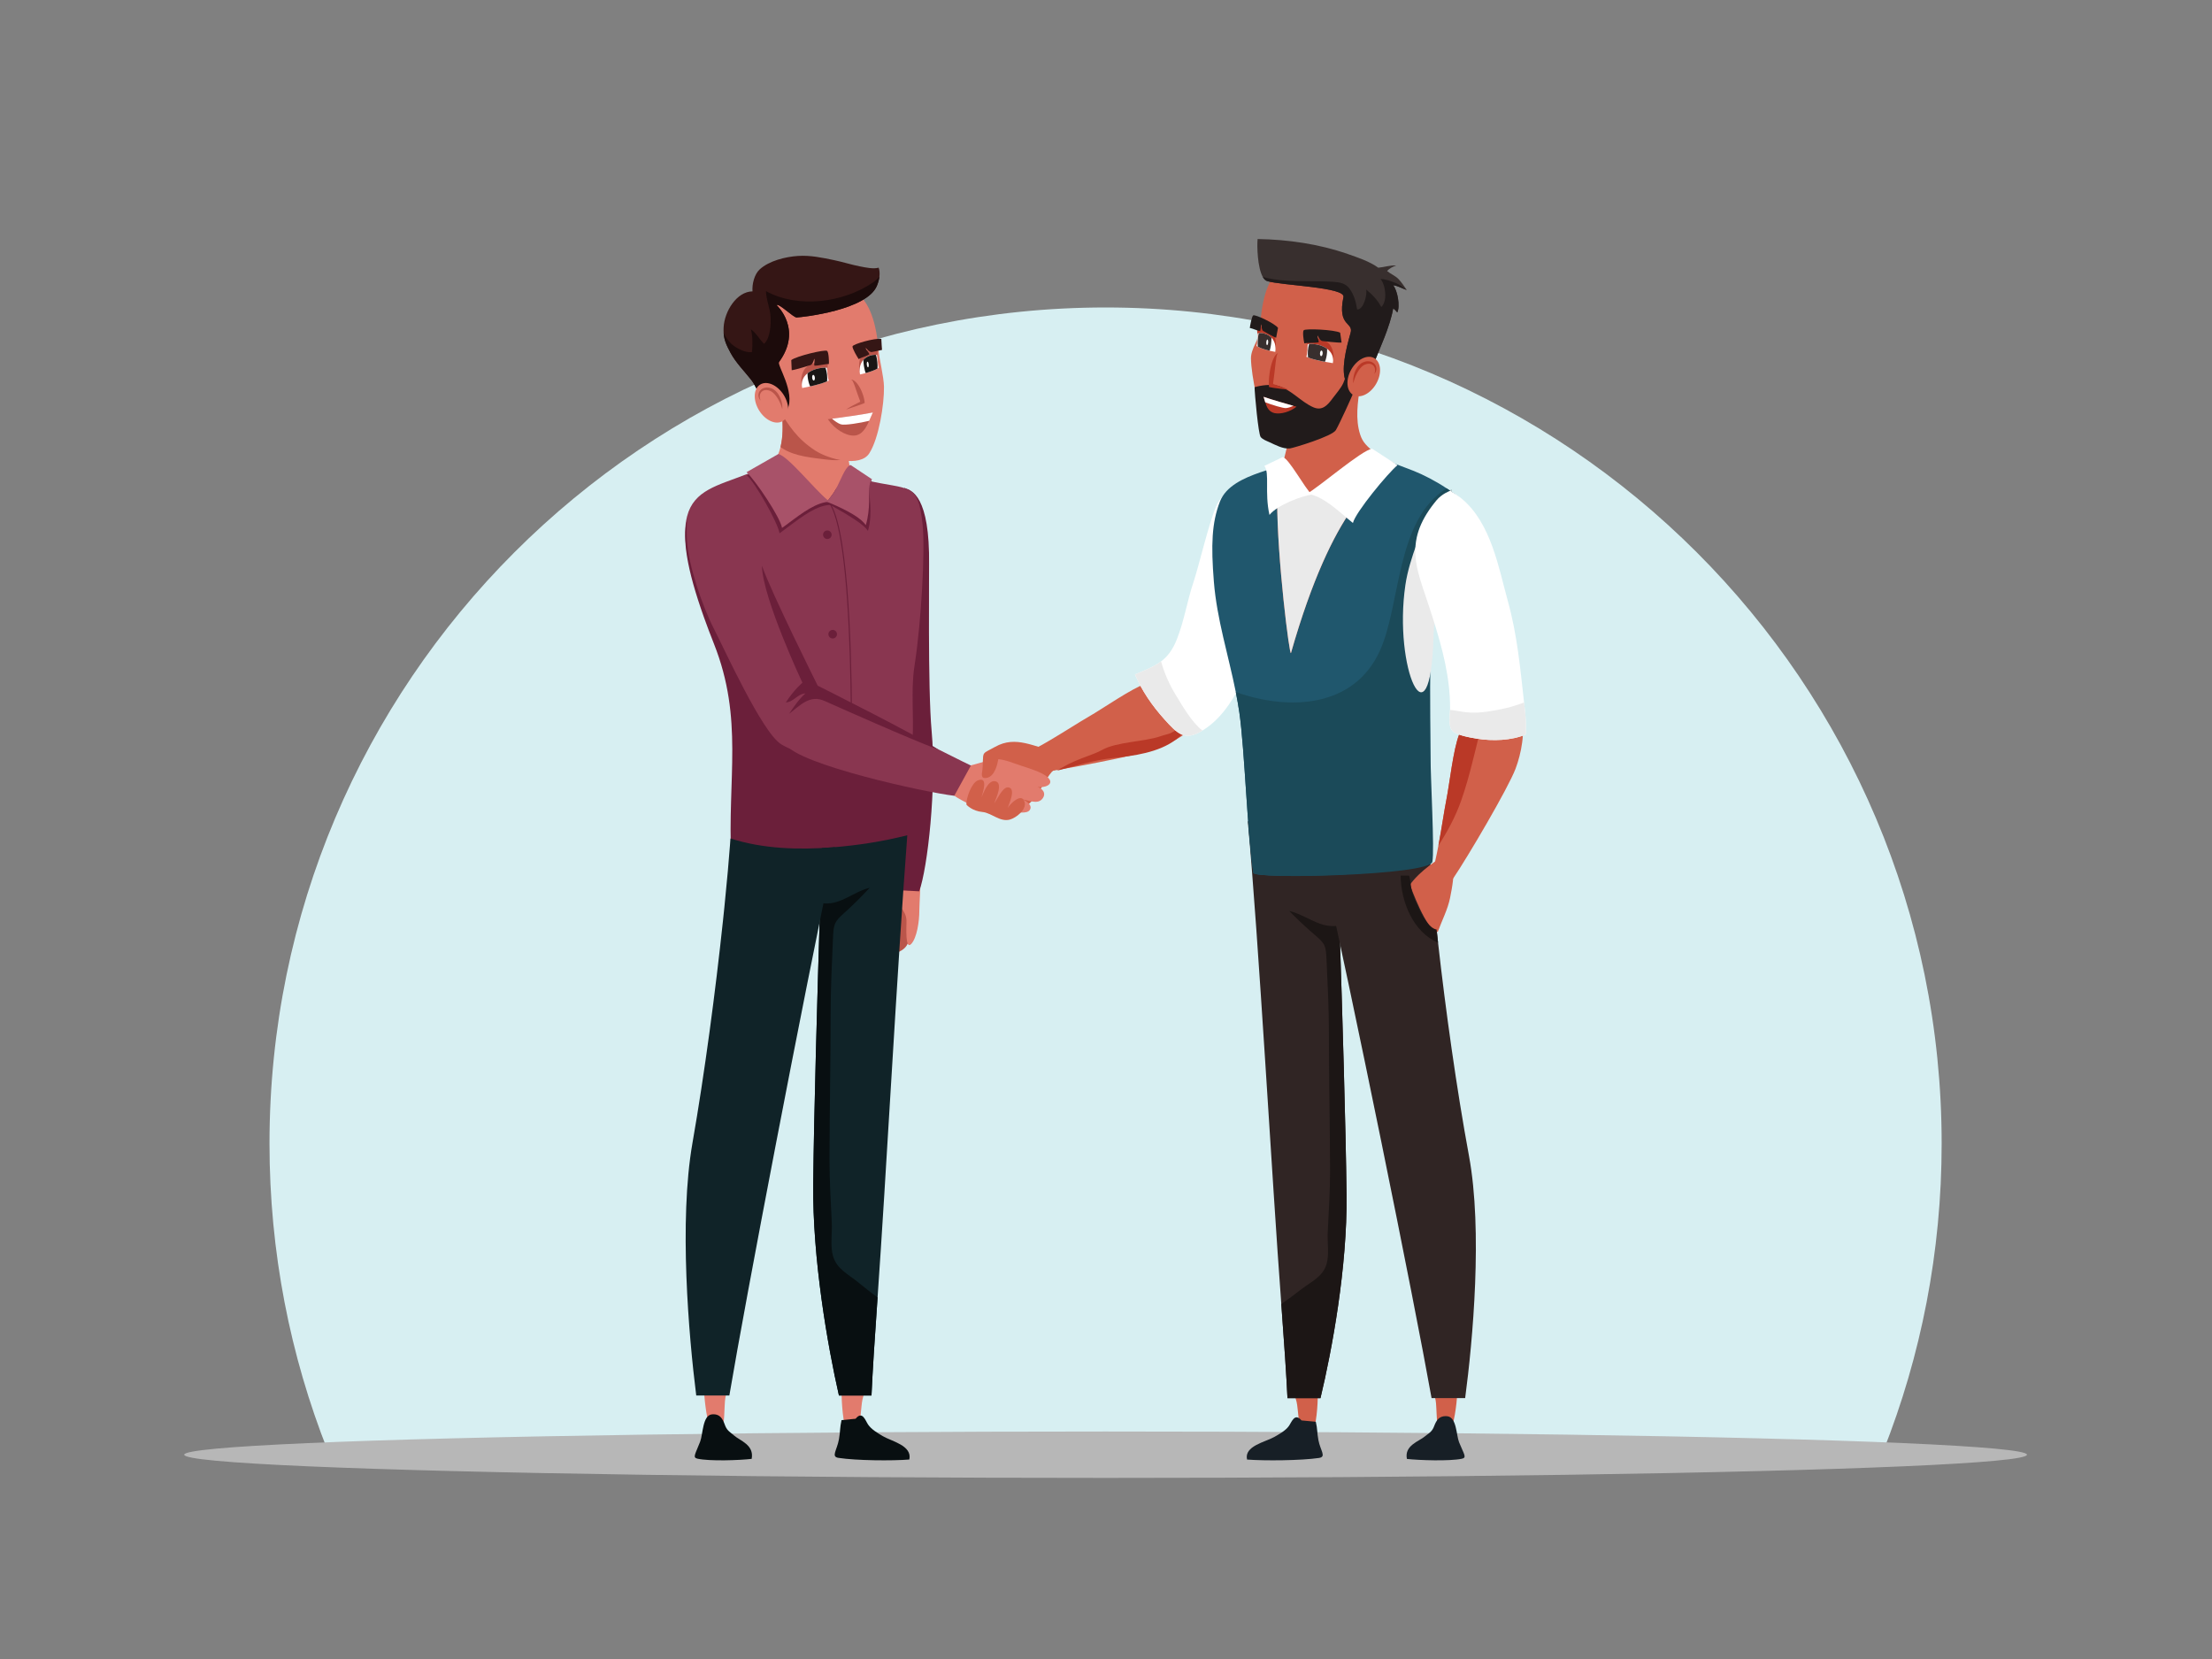 <?xml version="1.0" encoding="utf-8"?>
<!-- Generator: Adobe Illustrator 27.5.0, SVG Export Plug-In . SVG Version: 6.00 Build 0)  -->
<svg version="1.1" id="Layer_1" xmlns="http://www.w3.org/2000/svg" xmlns:xlink="http://www.w3.org/1999/xlink" x="0px" y="0px"
	 viewBox="0 0 1200 900" style="enable-background:new 0 0 1200 900;" xml:space="preserve">
<rect x="0" y="0" width="1200" height="900" fill="#808080" stroke="none"/>
<rect style="fill:none;" width="1200" height="900"/>
<path style="fill:#D7EFF2;" d="M1021.706,787.109c20.412-51.613,31.631-107.864,31.631-166.736
	c0-250.499-203.07-453.569-453.569-453.569c-250.499,0-453.569,203.07-453.569,453.569c0,58.873,11.218,115.123,31.631,166.736
	H1021.706z"/>
<ellipse style="fill:#B7B7B7;" cx="599.769" cy="789.174" rx="499.838" ry="12.583"/>
<g>
	<g>
		<g>
			<path style="fill:#BA554A;" d="M495.832,485.638l-7.254-2.031c-3.435,2.207-3.697,8.53-4.062,12.185
				c-0.28,2.807,0.043,5.835-1.233,8.415c-0.72,1.456-3.161,3.671-3.149,5.223c0.012,1.519,2.691,3.974,3.584,5.166
				c1.59,2.123,1.597,2.849,3.976,1.741c5.148-2.399,5.619-6.045,6.107-10.969C494.326,500.071,497.934,490.37,495.832,485.638z"/>
			<path style="fill:#E27B6D;" d="M499.12,475.773l-8.898-0.387c-2.812,1.989-2.777,6.944-3.086,10.078
				c-0.645,6.554,4.552,8.053,4.634,14.101c0.038,2.877-0.871,16.248,2.611,12.476c3.004-3.254,4.367-12.074,4.352-18.086
				C498.725,490.769,499.748,476.241,499.12,475.773z"/>
		</g>
		<path style="fill:#6B1F3A;" d="M498.665,483.529c4.574-12.392,9.492-56.906,6.749-86.829c-2.174-23.721-1.212-87.173-1.42-96.79
			c-0.729-33.532-11.065-34.154-13.435-35.227l-7.158,156.515l2.635,61.675L498.665,483.529z"/>
	</g>
	<g>
		<path style="fill:#893650;" d="M496.412,359.136c-0.174,1.149-0.342,2.309-0.499,3.464c-1.724,12.406-0.112,25.782-0.861,38.688
			c-1.41,24.274-4.82,48.28-9.753,70.905c-8.177,1.903-16.521,2.791-24.883,2.925c-0.186,0.006-0.371,0.012-0.557,0.012
			c-17.124,0.22-34.33-2.681-50.404-6.406c-2.153-43.435-5.977-80.382-22.138-121.193c-2.002-5.048-3.783-9.778-5.368-14.211
			c-9.714-27.175-11.832-43.15-9.203-53.247c3.702-14.194,16.793-16.77,31.399-22.486c7.277-2.849,9.215,0.081,13.347-6.383
			l52.226,9.285c23.598,5.61,28.24,0.58,30.755,23.792C502.042,298.748,499.65,337.927,496.412,359.136z"/>
		<path style="fill:#6B1F3A;" d="M495.053,401.288c-1.41,24.274-2.611,48.742-4.352,69.631c-8.177,1.903-21.922,5.806-30.284,5.94
			c-0.186,0.006-0.371,0.012-0.557,0.012c-17.124,0.22-47.087-7.449-63.161-11.174c-2.153-43.435,6.78-75.614-9.381-116.426
			c-2.002-5.049-3.783-9.778-5.368-14.211c-9.714-27.175-11.832-43.15-9.203-53.247c-0.273,3.801-0.267,7.631-0.064,11.327
			c0.737,13.556,8.408,35.937,14.635,48.007c5.507,10.672,26.292,56.567,36.558,62.671c21.471,12.766,11.757-16.172,23.792-10.445
			C465.564,401.88,476.083,398.886,495.053,401.288z"/>
	</g>
	<g>
		<path style="fill:#6B1F3A;" d="M460.417,475.118c-0.186,0.006-0.371,0.012-0.557,0.012c3.058-62.549,3.697-189.383-11.229-203.408
			l0.395-0.418c10.956,10.288,12.958,77.753,13.172,117.043C462.379,421.047,461.537,452.475,460.417,475.118z"/>
		<g>
			<g>
				<path style="fill:#E27B6D;" d="M467.325,282.291c-5.199-4.596-15-8.861-19.614-9.842c-7.573,1.456-15.784,8.379-22.022,12.905
					c-0.186-0.325-0.378-0.644-0.563-0.957c-9.366-15.633-13.48-20.809-17.408-26.305l4.63-1.271c6.018-4.532,8.2-6.25,9.865-10.486
					c0.487-1.248,0.888-2.519,1.207-3.807c2.815-11.374-0.458-24.273-0.272-34.405c0.069-3.766,0.615-7.149,2.129-9.934
					c6,2.35,16.364,14.327,22.892,15.998c3.592,0.923,7.202,1.689,10.712,2.223c-0.441,3.975-0.604,8.35-0.406,12.766
					c0.023,0.493,0.047,0.986,0.076,1.474c0.337,6.313,0.963,12.366,1.741,18.099c0.07,0.528,0.139,1.056,0.215,1.578
					c0.069,0.517,0.191,1.277,0.348,2.188c0.755,4.515,2.275,12.691,2.286,12.703C465.079,267.215,467.813,272.373,467.325,282.291z
					"/>
				<path style="fill:#BA554A;" d="M460.292,248.75c-3.986,1.05-7.758,1.108-12.233,0.528c-7.387-0.957-16.271-1.665-22.846-5.588
					c-0.621-0.372-1.219-0.755-1.793-1.161c2.815-11.374-0.458-24.273-0.272-34.405l35.403,22.527
					C458.888,236.964,459.514,243.017,460.292,248.75z"/>
				<g>
					<path style="fill:#E27B6D;" d="M479.555,209.815c-0.1-5.574-2.569-15.134-2.923-19.607
						c-3.11-39.314-21.876-33.088-21.876-33.088c-7.832-0.569-17.05,0.803-22.701,6.813c-3.997,4.252-19.876-3.022-21.444,2.664
						c-4.223,15.304,3.123,41.593,11.765,55.355c5.611,8.934,9.805,15.932,19.962,22.526c7.192,4.668,24.269,9.219,29.254,1.437
						C476.811,237.772,479.723,219.178,479.555,209.815z"/>
					<g>
						<path style="fill:#BA554A;" d="M449.162,203.013c-0.29,0.148-0.602,0.292-0.932,0.435c-2.576,1.11-6.293,2.068-9.173,2.717
							c-2.465,0.554-4.183,2.507-4.183,2.507c-0.743-3.529,0.48-7.792,2.733-9.599c2.665-2.138,6.587-3.115,9.77-3.036
							c0.275,0.009,1.373,0.285,1.632,0.308C449.331,198.541,448.381,201.064,449.162,203.013z"/>
						<path style="fill:#FFFFFF;" d="M449.617,206.47c-0.291,0.148-0.603,0.291-0.932,0.434c-2.577,1.109-6.293,2.068-9.174,2.717
							c-2.465,0.554-4.316,0.883-4.316,0.883c-0.744-3.529,0.614-6.168,2.867-7.974c2.665-2.139,6.587-3.114,9.77-3.037
							c0.274,0.009,0.541,0.023,0.801,0.045C448.954,201.735,448.837,204.52,449.617,206.47z"/>
						<path style="fill:#191615;" d="M448.668,203.374c0.127,1.231,0.126,2.422,0.017,3.53c-2.577,1.109-6.293,2.068-9.174,2.717
							c-0.673-1.466-1.155-3.239-1.352-5.171c-0.067-0.655-0.098-1.295-0.097-1.92c2.665-2.139,6.587-3.114,9.77-3.037
							C448.235,200.669,448.525,201.977,448.668,203.374z"/>
						<path style="fill:#FFFFFF;" d="M442.048,204.829c0.087,0.849-0.166,1.572-0.565,1.612c-0.4,0.041-0.794-0.615-0.881-1.465
							c-0.087-0.849,0.166-1.571,0.566-1.612C441.566,203.326,441.961,203.98,442.048,204.829z"/>
					</g>
					<g>
						<path style="fill:#BA554A;" d="M476.284,196.082c-0.202,0.14-0.421,0.274-0.651,0.407c-1.8,1.029-4.416,1.875-6.446,2.438
							c-1.738,0.479-2.902,2.376-2.902,2.376c-0.634-3.541,0.111-7.754,1.662-9.489c1.833-2.054,4.595-2.911,6.861-2.74
							c0.195,0.018,0.985,0.325,1.17,0.356C476.271,191.629,475.67,194.116,476.284,196.082z"/>
						<path style="fill:#FFFFFF;" d="M476.71,199.542c-0.203,0.139-0.42,0.273-0.651,0.406c-1.8,1.03-4.416,1.876-6.446,2.438
							c-1.738,0.479-3.046,0.753-3.046,0.753c-0.633-3.541,0.255-6.131,1.806-7.867c1.833-2.053,4.595-2.91,6.86-2.738
							c0.196,0.017,0.386,0.038,0.573,0.068C476.097,194.803,476.096,197.576,476.71,199.542z"/>
						<path style="fill:#191615;" d="M475.943,196.428c0.126,1.231,0.162,2.418,0.116,3.52c-1.8,1.03-4.416,1.876-6.446,2.438
							c-0.523-1.482-0.917-3.264-1.115-5.195c-0.067-0.655-0.109-1.295-0.125-1.918c1.833-2.053,4.595-2.91,6.86-2.738
							C475.554,193.717,475.8,195.031,475.943,196.428z"/>
						<path style="fill:#FFFFFF;" d="M471.275,197.684c0.087,0.85-0.071,1.562-0.355,1.591c-0.283,0.029-0.582-0.636-0.669-1.486
							c-0.087-0.85,0.072-1.561,0.355-1.59C470.889,196.169,471.188,196.834,471.275,197.684z"/>
					</g>
					<path style="fill:#351615;" d="M448.682,190.351c-1.163-0.866-16.646,2.8-19.419,5l0.236,5.493
						c2.154-0.236,9.983-2.715,9.983-2.715s1.336,0.083,2.238-3.547c0.466,0.971-0.228,2.555,0.091,3.779
						c2.36,0.09,5.529-0.911,7.858-0.885C449.789,196.28,449.606,191.037,448.682,190.351z"/>
					<path style="fill:#351615;" d="M478.307,187.28c-0.061-1.147-0.104-2.299-0.186-3.447c-3.497-0.547-15.348,2.796-15.633,4.066
						c-0.232,1.034,2.614,5.898,3.374,6.937c1.553-1.052,4.252-1.539,5.791-2.664c-0.48-1.256-1.845-2.396-2.081-3.488
						c2.663,2.913,3.515,2.249,3.515,2.249s2.965-0.531,5.412-1.104C478.416,188.981,478.353,188.131,478.307,187.28z"/>
					<path style="fill:#BA554A;" d="M469.023,217.921c-0.028-0.319-0.079-0.612-0.131-0.906c-0.049-0.295-0.113-0.583-0.181-0.87
						c-0.065-0.287-0.136-0.572-0.218-0.854c-0.082-0.282-0.156-0.566-0.25-0.843c-0.179-0.558-0.373-1.11-0.593-1.654
						c-0.103-0.274-0.223-0.543-0.342-0.812c-0.118-0.269-0.24-0.538-0.375-0.801c-0.133-0.264-0.262-0.53-0.411-0.789
						c-0.146-0.259-0.287-0.52-0.449-0.774c-0.161-0.254-0.317-0.51-0.496-0.757c-0.175-0.248-0.353-0.495-0.55-0.734
						c-0.383-0.482-0.815-0.945-1.324-1.363c-0.256-0.208-0.538-0.402-0.862-0.561c-0.158-0.08-0.332-0.15-0.526-0.191
						c-0.186-0.041-0.408-0.059-0.597-0.005c0.361,0.075,0.534,0.308,0.71,0.526c0.167,0.227,0.292,0.48,0.417,0.731
						c0.244,0.506,0.441,1.037,0.64,1.566l0.286,0.801l0.279,0.804l0.556,1.612l0.565,1.612l0.58,1.609
						c0.093,0.269,0.201,0.534,0.297,0.802l0.301,0.799c0,0,0.51,0.966,0.151,1.148l-1.085,0.544
						c-0.723,0.366-1.45,0.735-2.173,1.115c-0.361,0.188-0.72,0.384-1.081,0.578c-0.356,0.197-0.715,0.395-1.068,0.6
						c-0.353,0.207-0.705,0.416-1.052,0.63c-0.171,0.111-0.343,0.218-0.511,0.338c-0.169,0.111-0.332,0.234-0.485,0.359
						c0.386-0.157,0.773-0.29,1.165-0.421c0.388-0.134,0.779-0.263,1.171-0.389c0.782-0.255,1.562-0.514,2.342-0.778
						c0.779-0.263,1.556-0.533,2.334-0.81l1.166-0.429c0.388-0.144,0.778-0.301,1.183-0.469l0.675-0.278L469.023,217.921z"/>
					<g>
						<path style="fill:#BA554A;" d="M473.531,223.746c-0.669,1.415-1.293,2.988-1.983,4.531c-1.802,4.044-4.003,7.875-8.284,8.03
							c-4.481,0.164-10.585-3.57-14.167-8.883c0,0,0.841-0.106,2.242-0.285C456.102,226.53,467.321,225.03,473.531,223.746z"/>
						<path style="fill:#FFFFFF;" d="M473.531,223.746c-0.669,1.415-1.293,2.988-1.983,4.531
							c-4.716,1.164-13.458,2.617-15.442,1.909c-1.592-0.564-3.286-1.802-4.767-3.046
							C456.102,226.53,467.321,225.03,473.531,223.746z"/>
					</g>
					<path style="fill:#351615;" d="M477.079,150.065c-0.192,1.577-0.653,3.292-1.409,5.082
						c-5.506,12.977-39.396,16.84-43.469,17.07c-1.803,0.1-9.538-7.798-10.911-6.704c0,0,14.347,13.051,1.286,30.932
						c-1.102,1.507,5.466,21.985,4.642,25.573c-1.616,0.466-12.058-6.956-13.405-5.597c-2.549-3.111-3.882-7.334-6.46-10.566
						c-3.705-4.657-8.154-9.116-10.998-14.368c-2.249-4.169-3.54-6.94-3.788-10.916c-0.061-0.931-0.062-1.925-0.006-3.024
						c0.445-8.584,7.065-19.386,15.666-19.478c-0.309-3.809,0.946-9.199,3.889-11.915c5.092-4.698,14.095-6.88,20.793-7.309
						c6.763-0.436,13.182,0.942,19.757,2.322c4.682,0.981,9.224,2.461,13.926,3.367c3.051,0.588,7.224,1.509,10.086,0.676
						C477.152,146.553,477.303,148.212,477.079,150.065z"/>
					<path style="fill:#1C0B0B;" d="M477.079,150.065c-0.192,1.577-0.653,3.292-1.409,5.082
						c-5.506,12.977-39.396,16.84-43.469,17.07c-1.803,0.1-9.538-7.798-10.911-6.704c0,0,14.347,13.051,1.286,30.932
						c-1.102,1.507,8.901,16.211,4.642,25.573c-1.616,0.466-12.058-6.956-13.405-5.597c-2.549-3.111-3.882-7.334-6.46-10.566
						c-3.705-4.657-8.154-9.116-10.998-14.368c-2.249-4.169-3.54-6.94-3.788-10.916c0.979,2.116,2.279,4.082,3.991,5.777
						c2.351,2.328,7.891,5.27,11.373,4.659c0.388-3.823,0.434-8.8-0.604-12.423c3.085,2.237,4.632,5.49,7.167,7.922
						c3.426-2.971,3.744-10.543,3.537-14.618c-0.25-4.819-2.476-9.37-2.478-13.951c17.338,9.538,41.911,6.321,58.065-4.736
						C474.971,152.277,476.085,151.21,477.079,150.065z"/>
					<g>
						<path style="fill:#E27B6D;" d="M425.229,214.37c3.383,5.469,3.122,11.759-0.581,14.05c-3.704,2.291-9.448-0.284-12.83-5.752
							c-3.383-5.468-3.122-11.757,0.582-14.048C416.102,206.327,421.847,208.903,425.229,214.37z"/>
						<path style="fill:#BA554A;" d="M412.633,217.295c0,0-0.061-0.069-0.173-0.198c-0.055-0.066-0.123-0.147-0.194-0.25
							c-0.073-0.101-0.161-0.22-0.237-0.362c-0.17-0.277-0.345-0.638-0.464-1.093c-0.119-0.453-0.195-1.008-0.087-1.645
							c0.055-0.319,0.154-0.656,0.306-1c0.159-0.344,0.387-0.686,0.674-1.008c0.572-0.651,1.436-1.152,2.339-1.373
							c0.451-0.119,0.91-0.165,1.358-0.163c0.449-0.004,0.887,0.05,1.305,0.141c0.423,0.085,0.82,0.219,1.205,0.369l0.036,0.013
							l0.058,0.026l0.015,0.008l0.063,0.03l0.126,0.063l0.251,0.124c0.086,0.046,0.165,0.074,0.256,0.135l0.269,0.174
							c0.376,0.232,0.662,0.491,0.961,0.745c0.149,0.127,0.273,0.272,0.408,0.409c0.131,0.139,0.268,0.273,0.379,0.422
							c0.118,0.146,0.234,0.291,0.35,0.436c0.116,0.145,0.209,0.301,0.313,0.45c0.211,0.297,0.389,0.605,0.56,0.911
							c0.178,0.302,0.316,0.616,0.464,0.918c0.136,0.307,0.259,0.611,0.378,0.908c0.102,0.305,0.209,0.596,0.295,0.884
							c0.078,0.292,0.158,0.572,0.224,0.844c0.059,0.275,0.122,0.534,0.167,0.787c0.038,0.255,0.072,0.496,0.105,0.723
							c0.05,0.458,0.079,0.859,0.077,1.195c0.014,0.331-0.014,0.598-0.025,0.778c-0.015,0.18-0.023,0.276-0.023,0.276
							s-0.024-0.09-0.07-0.257c-0.039-0.168-0.104-0.41-0.2-0.713c-0.083-0.306-0.223-0.663-0.361-1.077
							c-0.081-0.202-0.166-0.418-0.256-0.645c-0.094-0.224-0.195-0.459-0.3-0.704c-0.11-0.242-0.233-0.49-0.355-0.747
							c-0.131-0.253-0.267-0.513-0.405-0.782c-0.154-0.261-0.298-0.535-0.462-0.803c-0.177-0.261-0.325-0.547-0.52-0.809
							c-0.364-0.538-0.773-1.069-1.224-1.565c-0.106-0.132-0.232-0.243-0.352-0.361c-0.125-0.113-0.235-0.241-0.365-0.347
							l-0.388-0.321c-0.128-0.118-0.262-0.178-0.39-0.271l-0.191-0.135c-0.057-0.045-0.158-0.086-0.236-0.129l-0.25-0.128
							l-0.125-0.064l-0.062-0.031l-0.016-0.008c-0.039-0.017,0.043,0.019,0.032,0.015l-0.008-0.004l-0.029-0.012
							c-0.32-0.125-0.636-0.254-0.965-0.328c-0.653-0.168-1.329-0.217-1.955-0.104c-0.624,0.113-1.201,0.379-1.634,0.778
							c-0.442,0.39-0.745,0.891-0.917,1.389c-0.162,0.5-0.213,0.991-0.202,1.422c0.02,0.43,0.074,0.812,0.157,1.114
							c0.079,0.302,0.15,0.541,0.215,0.702C412.601,217.208,412.633,217.295,412.633,217.295z"/>
					</g>
				</g>
			</g>
			<g>
				<path style="fill:#6B1F3A;" d="M450.441,273.917c-0.836,0.011-1.683,0.11-2.536,0.273c-7.573,1.456-15.784,8.379-22.022,12.905
					c-0.493,0.36-2.503,1.888-2.974,2.213c-1.004-5.896-13.031-27.136-17.708-31.413l17.205-9.818
					c5.014,0.783,20.014,18.383,26.809,23.919C449.773,272.449,449.999,273.656,450.441,273.917z"/>
				<path style="fill:#A85269;" d="M450.247,272.176c-0.836,0.012-1.683,0.11-2.536,0.273c-7.573,1.456-15.784,8.379-22.022,12.905
					c-0.493,0.36-0.975,0.702-1.445,1.027c-1.004-5.896-14.559-25.95-19.236-30.227l17.206-9.819
					c5.014,0.783,19.741,19.219,26.536,24.755C449.307,271.544,449.806,271.915,450.247,272.176z"/>
				<path style="fill:#6B1F3A;" d="M470.856,287.987c-0.586-0.865-1.398-1.741-2.373-2.6c-4.544-4.016-16.399-10.567-19.364-12.163
					v-1.677c0.633-0.783,1.59-2.089,2.246-2.971c0.099-0.128,0.186-0.244,0.267-0.354c0.58-0.777,1.137-1.677,1.677-2.652
					c3.191-4.271,6.661-8.791,8.704-9.957c0.226-0.133,0.436-0.209,0.638-0.226l10.021,5.223l0.14,0.069
					c-0.453,0.517-0.749,1.184-0.928,1.973c-0.058,0.226-0.099,0.458-0.134,0.702C470.996,268.507,473.781,278.017,470.856,287.987z
					"/>
				<path style="fill:#A85269;" d="M473.096,260.023c-0.157,0.185-0.302,0.377-0.424,0.586c-0.371,0.586-0.621,1.271-0.789,2.043
					c-0.058,0.226-0.099,0.458-0.134,0.702c-0.737,4.66,0.697,12.163-2.054,21.534c-0.585-0.865-1.398-1.741-2.373-2.6
					c-4.846-4.282-15.012-8.588-18.204-9.865c-0.232-0.093-0.43-0.174-0.58-0.232c0.104-0.075,0.313-0.313,0.58-0.644
					c0.633-0.783,1.59-2.089,2.246-2.971c0.099-0.128,0.186-0.244,0.267-0.354c0.58-0.777,1.137-1.677,1.677-2.652
					c2.71-4.892,4.92-11.553,7.544-13.056c0.226-0.133,0.435-0.209,0.638-0.226L473.096,260.023z"/>
			</g>
		</g>
		<g>
			<path style="fill:#6B1F3A;" d="M451.15,290.082c0,1.282-1.04,2.321-2.321,2.321c-1.282,0-2.322-1.039-2.322-2.321
				c0-1.282,1.04-2.321,2.322-2.321C450.11,287.761,451.15,288.8,451.15,290.082z"/>
			<path style="fill:#6B1F3A;" d="M454.051,344.048c0,1.282-1.039,2.321-2.321,2.321c-1.282,0-2.321-1.039-2.321-2.321
				c0-1.282,1.04-2.321,2.321-2.321C453.012,341.727,454.051,342.767,454.051,344.048z"/>
		</g>
	</g>
	<g>
		<g>
			<path style="fill:#E27B6D;" d="M471.926,742.343c-0.357,4.313-2.791,11.686-4.04,16.884c-0.861,3.584-1.057,16.282-3.386,18.535
				c-8.621,8.336-8.174-27.603-7.967-31.511L471.926,742.343z"/>
			<path style="fill:#080F11;" d="M456.523,770.419l7.633-0.754c3.688-4.524,5.254,0.863,6.754,3.117
				c1.781,2.679,5.31,4.701,7.936,6.284c4.628,2.791,16.157,5.056,14.458,12.718c-9.361,0.759-28.78,0.589-38.451-0.896
				c-4.162-0.638-0.797-4.059,0.283-10.148C455.879,776.552,455.602,774.486,456.523,770.419z"/>
		</g>
		<g>
			<path style="fill:#E27B6D;" d="M396.636,741.248c-0.128,4.327-2.171,11.831-3.143,17.095c-0.671,3.629-0.198,16.32-2.405,18.706
				c-8.168,8.83-9.615-27.08-9.615-30.994L396.636,741.248z"/>
			<path style="fill:#080F11;" d="M386.186,767.288c5.375-0.569,6.376,4.162,7.329,6.409c1.133,2.671,2.975,3.488,4.733,5.064
				c3.097,2.776,10.988,5.013,9.528,12.667c-6.502,0.777-22.79,1.357-29.425-0.104c-2.854-0.629-1.01-2.671,1.517-9.348
				C381.359,778.036,381.132,767.821,386.186,767.288z"/>
		</g>
		<g>
			<g>
				<path style="fill:#102328;" d="M451.47,459.691c-1.853,0.143-3.722,0.263-5.6,0.362c-0.289,9.29-0.601,19.312-0.924,29.808
					c-1.56,50.923-3.344,112.604-3.779,152.248c-0.448,40.753,7.822,87.994,13.953,114.943h17.658
					c0.576-12.784,1.746-31.263,3.302-53.208c4.537-64.036,10.657-178.982,16.126-250.716
					C478.842,456.493,465.154,458.635,451.47,459.691z"/>
				<path style="fill:#080F11;" d="M472.779,757.052c0.576-12.784,1.746-31.263,3.302-53.208c-3.692-2.674-7.284-5.549-10.837-8.446
					c-5.178-4.218-11.414-6.988-13.398-14.198c-1.447-5.252-0.35-12.217-0.597-17.788c-0.508-11.461-1.294-23.442-1.264-34.84
					c0.065-26.085,0.632-52.361,0.632-78.617c0-13.76,0.691-27.268,1.256-40.634c0.351-8.031,0.595-9.117,6.274-14.186
					c4.809-4.293,9.242-8.799,13.673-13.539c-8.684,2.119-15.28,9-24.322,8.51c-0.851-0.043-1.699-0.127-2.551-0.245
					c-1.56,50.923-3.344,112.604-3.779,152.248c-0.448,40.753,7.822,87.994,13.953,114.943H472.779z"/>
			</g>
			<path style="fill:#102328;" d="M451.47,459.691c-18.14,1.4-37.569,0.849-55.166-4.823c-0.808,10.945-1.935,23.571-3.326,37.221
				c-0.246,2.443-0.504,4.917-0.773,7.421c-4.035,38.063-9.936,82.768-16.552,120.583c-7.406,42.333-2.026,104.639,2.054,136.956
				h17.966c9.157-54.257,38.974-209.937,57.343-297.492C452.502,459.6,451.987,459.652,451.47,459.691z"/>
		</g>
	</g>
	<g>
		<g>
			<g>
				<path style="fill:#D1604A;" d="M652.109,388.957c-5.078,7.758-15.894,13.944-24.054,16.979
					c-10.485,3.9-53.125,11.971-67.267,13.695l-5.292-10.491c3.18-1.428,6.789-3.354,10.515-5.478
					c1.027-0.586,2.071-1.19,3.11-1.799c8.263-4.851,16.602-10.265,21.477-13.056c7.712-4.41,23.24-15.337,31.619-18.25
					c1.138-0.395,2.438-0.778,3.848-1.132c5.298-1.341,12.145-2.292,17.867-2.083c2.268,0.075,4.369,0.337,6.122,0.829
					C657.668,370.312,656.119,382.835,652.109,388.957z"/>
			</g>
			<path style="fill:#BA3927;" d="M647.131,392.038c-4.48,5.083-5.865,6.579-9.028,9.028c-9.418,7.283-23.472,9.028-34.015,10.123
				c-11.056,1.148-20.873,4.48-30.854,6.917c1.027-0.586,2.071-1.19,3.11-1.799c8.264-4.851,16.602-6.654,21.477-9.445
				c7.712-4.41,23.24-4.504,31.619-7.417c1.138-0.395,2.438-0.778,3.848-1.132C638.586,396.973,641.409,391.829,647.131,392.038z"/>
			<g>
				<path style="fill:#FFFFFF;" d="M690.535,336.719c-2.199,10.074-10.34,21.297-15.366,30.86
					c-5.263,10.004-10.741,20.275-20.664,27.309c-0.755,0.534-1.474,1.015-2.165,1.439c-9.499,5.896-13.393,1.985-20.722-6.186
					c-6.743-7.52-12.053-15.291-15.912-24.25c5.722-2.402,10.358-4.19,14.165-7.074c3.505-2.652,6.308-6.233,8.599-12.07
					c4.033-10.254,5.507-20.513,8.971-30.9c3-8.971,8.397-32.316,12.36-41.259c3.79-8.548,12.383-12.511,16.974-12.511
					L690.535,336.719z"/>
				<path style="fill:#EAEAEA;" d="M652.341,396.326c-9.499,5.896-13.393,1.985-20.722-6.186
					c-6.743-7.52-12.053-15.291-15.912-24.25c5.722-2.402,10.358-4.19,14.165-7.074c1.793,6.36,4.358,12.366,8.13,18.453
					C641.252,382.516,646.307,391.673,652.341,396.326z"/>
			</g>
		</g>
		<g>
			<g>
				<g>
					<g>
						<path style="fill:#D1604A;" d="M699.311,744.369c0.362,4.137,2.829,11.211,4.096,16.198
							c0.872,3.438,1.072,15.621,3.433,17.782c8.74,7.997,8.286-26.483,8.078-30.232L699.311,744.369z"/>
						<path style="fill:#171F26;" d="M713.817,771.304l-7.739-0.724c-3.74-4.34-5.328,0.828-6.847,2.991
							c-1.806,2.57-5.385,4.51-8.046,6.029c-4.692,2.678-16.381,4.851-14.658,12.202c9.491,0.727,29.179,0.564,38.984-0.86
							c4.22-0.612,0.809-3.895-0.287-9.736C714.47,777.188,714.75,775.207,713.817,771.304z"/>
					</g>
					<g>
						<path style="fill:#D1604A;" d="M775.646,743.318c0.13,4.151,2.201,11.351,3.187,16.401c0.68,3.481,0.2,15.657,2.438,17.946
							c8.282,8.471,9.748-25.98,9.748-29.735L775.646,743.318z"/>
						<path style="fill:#171F26;" d="M785.13,768.3c-5.45-0.545-6.464,3.994-7.431,6.149c-1.148,2.563-3.016,3.347-4.798,4.858
							c-3.141,2.664-11.14,4.81-9.661,12.153c6.593,0.745,23.106,1.302,29.833-0.1c2.894-0.603,1.025-2.562-1.537-8.968
							C790.024,778.612,790.255,768.813,785.13,768.3z"/>
					</g>
					<g>
						<g>
							<path style="fill:#302524;" d="M725.643,470.914c0.316,9.636,0.663,20.161,1.023,31.225
								c1.581,48.855,3.39,108.032,3.831,146.066c0.455,39.098-7.93,84.421-14.147,110.276h-17.903
								c-0.584-12.265-1.77-29.994-3.348-51.049c-5.114-68.314-12.215-197.033-18.184-261.976L725.643,470.914z"/>
							<path style="fill:#1C1615;" d="M698.447,758.48c-0.584-12.265-1.77-29.994-3.348-51.049
								c3.744-2.565,7.386-5.323,10.988-8.103c5.25-4.047,11.573-6.704,13.584-13.622c1.466-5.039,0.354-11.721,0.605-17.065
								c0.515-10.996,1.312-22.491,1.282-33.425c-0.066-25.026-0.641-50.235-0.641-75.425c0-13.202-0.701-26.16-1.273-38.984
								c-0.356-7.705-0.603-8.747-6.362-13.61c-4.875-4.119-9.37-8.442-13.863-12.988c8.804,2.033,15.492,8.635,24.66,8.164
								c0.863-0.041,1.723-0.122,2.587-0.235c1.581,48.855,3.39,108.032,3.831,146.066c0.455,39.098-7.93,84.421-14.147,110.276
								H698.447z"/>
						</g>
						<path style="fill:#302524;" d="M794.837,758.478h-18.215c-9.76-54.727-42.674-217.01-60.913-297.815l58.969-13.631
							c0.482,13.492,2.153,33.808,4.678,57.245c0.249,2.344,0.51,4.717,0.783,7.12c4.091,36.517,10.073,79.406,16.782,115.686
							C804.429,667.698,798.974,727.473,794.837,758.478z"/>
					</g>
				</g>
				<path style="fill:#20576D;" d="M658.511,315.484c1.634,20.495,7.874,39.786,11.895,59.939c0.042,0.221,0.089,0.447,0.132,0.668
					c0.683,3.448,1.293,6.923,1.808,10.434c2.933,20.148,4.342,66.799,7.606,86.989c0.594,3.68,93.049,1.004,94.5-6.355
					c1.246-6.313,0.431-6.198,0.894-14.976c0.726-13.609,0.715-29.515,0.605-45.668c-0.163-22.876-0.531-46.251,0.678-64.307
					c0.394-5.924,0.962-11.275,1.761-15.848c2.266-12.952,3.08-31.181,10.392-43.839c0.236-0.405,0.478-0.809,0.73-1.209
					c0.615-0.988,1.283-1.94,1.992-2.843c1.031-1.314,2.166-2.539,3.412-3.654c0.21-0.184,0.421-0.368,0.636-0.546
					c-0.636-0.836-1.377-1.677-2.208-2.518c-1.451-1.472-3.175-2.938-5.061-4.363c-0.263-0.195-0.526-0.394-0.794-0.584
					c-0.037-0.026-0.074-0.052-0.11-0.079c-0.205-0.158-0.421-0.31-0.631-0.457c-0.136-0.1-0.273-0.2-0.41-0.295
					c-0.515-0.362-1.036-0.715-1.566-1.067c-5.955-3.979-12.752-7.422-17.725-9.404c-3.275-1.303-6.634-2.507-9.951-3.8
					c-0.347-0.131-0.689-0.263-1.03-0.405c-2.076-0.82-4.132-1.687-6.129-2.644c-1.645-0.783-5.809-2.654-8.179-4.231
					c-1.362-0.91-2.129-1.719-1.498-2.171l-40.527,9.351l-4.457,1.025c0,0,0.005,0,0,0.005l-1.472,0.337
					c-2.071,0.694-4.405,1.409-6.855,2.192c-8.736,2.812-18.902,6.57-23.632,13.967c-0.605,0.952-1.125,1.96-1.541,3.038
					C657.376,283.615,656.923,295.63,658.511,315.484z"/>
				<path style="fill:#D1604A;" d="M692.888,271.777c-0.104,30.658,6.738,84.996,7.464,82.443
					c11.574-40.512,23.121-63.582,32.889-77.765c10.336-15.009,18.678-20.064,22.946-25.297l-9.133-4.368
					c-5.714-4.899-7.787-6.754-9.18-11.09c-5.361-16.673,5.336-36.764,0-48.239c-6.139,1.961-17.245,13.258-23.864,14.512
					c-3.645,0.695-7.29,1.227-10.832,1.537c0.19,3.999,0.075,8.374-0.405,12.77c-0.81,7.397-2.013,14.41-3.367,20.981
					c-0.623,3.026-3.558,14.679-3.574,14.691C693.737,253.849,692.919,261.477,692.888,271.777z"/>
				<g>
					<path style="fill:#D1604A;" d="M678.642,194.545c-0.109-5.507,4.704-10.869,4.887-15.299
						c1.602-38.93,18.237-34.233,18.237-34.233c7.711-0.855,16.863,0.155,22.668,5.878c4.105,4.048,6.413,12.014,8.175,17.569
						c4.74,14.952,9.764,28.225,1.745,42.136c-5.205,9.029-9.303,19.088-19.115,22.865c-7.905,3.043-21.564,7.345-26.777-0.152
						C683.005,225.464,678.826,203.794,678.642,194.545z"/>
					<path style="fill:#382F2E;" d="M685.062,150.265c0.647,1.138,1.424,1.935,2.351,2.222c7.834,2.429,42.56,3.256,41.417,8.653
						c-3.449,16.293,5.59,13.417,3.853,19.465c-2.708,9.434-5.213,20.382-2.589,26.255c2.247,5.031,5.373-8.433,6.893-3.159
						l8.114-6.085c3.431-8.664,8.932-20.263,10.712-30.328c0.8,0.628,1.542,1.355,2.204,2.214
						c1.663-3.292,0.151-11.971-2.249-14.752c2.639,0.334,4.83,1.694,7.214,2.538c0.071,0.029,0.144,0.051,0.215,0.076
						c-1.451-2.033-2.848-4.279-4.546-6.009c-1.762-1.795-4.285-2.765-6.13-4.307c1.194-1.485,3.239-2.464,4.928-3.001
						c-3.016-0.314-6.701,0.954-9.739,1.178c-4.693-3.415-11.316-5.606-16.608-7.445c-15.608-5.422-32.225-7.827-48.841-8.114
						C681.847,133.156,682.147,145.15,685.062,150.265z"/>
					<g>
						<path style="fill:#BA3927;" d="M709.003,190.112c0.292,0.135,0.605,0.265,0.937,0.395c2.584,0.999,6.289,1.807,9.158,2.34
							c2.455,0.455,4.223,2.32,4.223,2.32c0.602-3.512-0.765-7.675-3.058-9.376c-2.71-2.011-6.619-2.828-9.759-2.632
							c-0.271,0.019-1.345,0.333-1.6,0.366C708.669,185.703,709.702,188.159,709.003,190.112z"/>
						<path style="fill:#FFFFFF;" d="M708.683,193.543c0.292,0.135,0.606,0.265,0.936,0.394c2.585,0.998,6.29,1.807,9.159,2.34
							c2.454,0.455,4.294,0.71,4.294,0.71c0.603-3.512-0.837-6.066-3.129-7.766c-2.711-2.012-6.62-2.828-9.76-2.633
							c-0.27,0.019-0.533,0.042-0.788,0.074C709.16,188.843,709.382,191.589,708.683,193.543z"/>
						<path style="fill:#382F2E;" d="M709.505,190.451c-0.079,1.22-0.034,2.396,0.115,3.486c2.585,0.998,6.29,1.807,9.159,2.34
							c0.61-1.473,1.019-3.241,1.143-5.156c0.041-0.649,0.048-1.282,0.023-1.9c-2.711-2.012-6.62-2.828-9.76-2.633
							C709.831,187.763,709.594,189.067,709.505,190.451z"/>
						<path style="fill:#FFFFFF;" d="M716.095,191.64c-0.055,0.842,0.223,1.546,0.618,1.571c0.397,0.025,0.761-0.637,0.815-1.479
							c0.055-0.842-0.223-1.545-0.619-1.571C716.514,190.137,716.149,190.798,716.095,191.64z"/>
					</g>
					<g>
						<path style="fill:#BA3927;" d="M681.967,184.284c0.205,0.131,0.425,0.254,0.658,0.377c1.816,0.949,4.43,1.686,6.455,2.165
							c1.734,0.408,2.954,2.238,2.954,2.238c0.493-3.52-0.399-7.651-1.995-9.306c-1.886-1.959-4.644-2.702-6.876-2.449
							c-0.191,0.025-0.961,0.358-1.142,0.395C681.814,179.887,682.5,182.32,681.967,184.284z"/>
						<path style="fill:#FFFFFF;" d="M681.677,187.715c0.205,0.13,0.425,0.254,0.658,0.376c1.815,0.949,4.43,1.687,6.455,2.167
							c1.733,0.408,3.035,0.63,3.035,0.63c0.491-3.52-0.481-6.044-2.077-7.699c-1.886-1.958-4.645-2.701-6.876-2.447
							c-0.193,0.025-0.38,0.052-0.562,0.089C682.105,183.014,682.209,185.751,681.677,187.715z"/>
						<path style="fill:#382F2E;" d="M682.318,184.613c-0.079,1.22-0.07,2.393,0.017,3.479c1.815,0.949,4.43,1.687,6.455,2.167
							c0.461-1.483,0.783-3.257,0.906-5.171c0.042-0.649,0.058-1.282,0.052-1.898c-1.886-1.958-4.645-2.701-6.876-2.447
							C682.6,181.922,682.406,183.228,682.318,184.613z"/>
						<path style="fill:#FFFFFF;" d="M686.972,185.678c-0.054,0.842,0.129,1.539,0.409,1.557c0.28,0.018,0.551-0.65,0.605-1.492
							c0.055-0.842-0.129-1.539-0.409-1.557C687.297,184.168,687.027,184.835,686.972,185.678z"/>
					</g>
					<path style="fill:#211B1B;" d="M707.259,179.163c0.972-1.053,16.675-0.324,19.769,1.306l0.774,5.376
						c-2.134,0.164-10.188-0.811-10.188-0.811s-1.282,0.325-2.821-3.036c-0.274,1.028,0.689,2.439,0.603,3.686
						c-2.275,0.519-5.535,0.127-7.791,0.577C707.268,185.122,706.488,179.998,707.259,179.163z"/>
					<path style="fill:#211B1B;" d="M679.843,171.108c0.987-0.732,11.78,4.351,13.475,6.767l-1.021,5.334
						c-1.544-0.44-6.905-3.62-6.905-3.62s-0.993-0.05-1.093-3.678c-0.492,0.901-0.228,2.515-0.649,3.677
						c-1.748-0.142-3.918-1.426-5.63-1.627C678.115,176.783,679.059,171.688,679.843,171.108z"/>
					<path style="fill:#211B1B;" d="M685.062,150.265c0.647,1.138,1.424,1.935,2.351,2.222c7.834,2.429,42.56,3.256,41.417,8.653
						c-3.449,16.293,5.59,13.417,3.853,19.465c-2.708,9.434-5.213,20.382-2.589,26.255c2.247,5.031,5.373-8.433,6.893-3.159
						l8.114-6.085c3.431-8.664,8.932-20.263,10.712-30.328c0.8,0.628,1.542,1.355,2.204,2.214
						c1.663-3.292,0.151-11.971-2.249-14.752c2.639,0.334,4.83,1.694,7.214,2.538c-1.771-1.27-3.389-2.812-5.588-3.667
						c-2.61-1.015-5.717-2.299-8.496-2.262c2.828,3.088,3.892,12.089,0.453,15.183c-2.165-3.958-4.785-6.646-8.217-9.484
						c0.646,2.596-1.295,10.993-4.897,10.827c-0.643-4.052-1.63-7.972-4.251-11.451c-2.039-2.704-5.202-3.34-8.474-3.542
						c-8.769-0.542-17.3-0.136-25.985-0.671C693.341,151.965,689.143,151.323,685.062,150.265z"/>
					<path style="fill:#211B1B;" d="M680.604,210.048c3.279-0.986,8.656-1.695,12.265-0.835c7.201,1.716,12.89,8.83,19.607,11.734
						c4.873,2.106,7.729-1.122,10.588-5.016c1.907-2.597,4.262-5.125,5.633-8.056c0.954-2.041,1.489-4.558,2.063-6.449l4.268,9.755
						c-1.532,3.854-8.265,18.588-10.32,22.139c-1.971,3.407-23.015,9.697-24.854,9.93c-3.745,0.476-7.954-1.894-11.358-3.441
						c-1.532-0.696-3.497-1.395-4.588-2.733C682.65,235.532,680.633,213.578,680.604,210.048z"/>
					<path style="fill:#BA3927;" d="M688.369,209.038c-0.03-0.415-0.032-0.803-0.034-1.195c-0.005-0.39,0.007-0.777,0.022-1.162
						c0.012-0.385,0.029-0.77,0.059-1.153c0.029-0.383,0.051-0.767,0.093-1.149c0.074-0.765,0.165-1.526,0.283-2.286
						c0.052-0.381,0.121-0.759,0.188-1.138c0.067-0.378,0.138-0.757,0.222-1.133c0.082-0.377,0.16-0.754,0.259-1.129
						c0.097-0.374,0.187-0.749,0.3-1.122c0.112-0.372,0.217-0.745,0.347-1.113c0.127-0.369,0.256-0.738,0.404-1.102
						c0.287-0.73,0.626-1.45,1.047-2.136c0.212-0.342,0.453-0.674,0.74-0.974c0.14-0.15,0.297-0.292,0.478-0.403
						c0.173-0.109,0.387-0.198,0.581-0.187c-0.339,0.206-0.467,0.554-0.599,0.885c-0.121,0.34-0.198,0.7-0.275,1.057
						c-0.148,0.717-0.244,1.453-0.344,2.187l-0.135,1.106l-0.128,1.108l-0.254,2.221l-0.262,2.224l-0.278,2.224
						c-0.042,0.371-0.101,0.741-0.147,1.111l-0.15,1.109c0,0-0.324,1.384,0.059,1.508l1.154,0.364
						c0.77,0.248,1.546,0.497,2.318,0.763c0.386,0.131,0.771,0.271,1.156,0.409c0.384,0.143,0.768,0.286,1.149,0.441
						c0.381,0.156,0.761,0.316,1.138,0.484c0.186,0.09,0.373,0.175,0.557,0.275c0.185,0.091,0.366,0.198,0.537,0.311
						c-0.404-0.084-0.805-0.136-1.21-0.184c-0.402-0.053-0.806-0.1-1.211-0.142c-0.809-0.089-1.615-0.182-2.423-0.282
						c-0.806-0.1-1.612-0.209-2.419-0.326l-1.214-0.193c-0.405-0.066-0.812-0.149-1.237-0.24l-0.708-0.15L688.369,209.038z"/>
					<g>
						<path style="fill:#D1604A;" d="M733.057,200.431c-3.136,5.525-2.643,11.725,1.099,13.849
							c3.743,2.124,9.317-0.634,12.452-6.159c3.136-5.524,2.643-11.725-1.099-13.848
							C741.767,192.149,736.192,194.906,733.057,200.431z"/>
						<path style="fill:#BA3927;" d="M745.603,202.848c0,0,0.056-0.071,0.162-0.202c0.052-0.067,0.116-0.149,0.182-0.254
							c0.069-0.103,0.151-0.223,0.22-0.366c0.157-0.28,0.316-0.643,0.417-1.096c0.101-0.452,0.155-1.002,0.025-1.628
							c-0.066-0.312-0.176-0.641-0.34-0.975c-0.169-0.334-0.407-0.663-0.703-0.97c-0.589-0.621-1.462-1.083-2.361-1.268
							c-0.45-0.101-0.905-0.129-1.347-0.11c-0.444,0.013-0.873,0.082-1.283,0.188c-0.415,0.1-0.801,0.246-1.176,0.409l-0.035,0.015
							l-0.056,0.028l-0.015,0.008l-0.061,0.032l-0.122,0.067l-0.244,0.132c-0.083,0.048-0.16,0.079-0.247,0.143l-0.26,0.182
							c-0.362,0.243-0.635,0.51-0.922,0.772c-0.142,0.131-0.259,0.279-0.387,0.419c-0.124,0.142-0.253,0.28-0.358,0.431
							c-0.111,0.148-0.221,0.296-0.33,0.443c-0.108,0.147-0.195,0.305-0.292,0.456c-0.198,0.301-0.362,0.612-0.519,0.921
							c-0.164,0.305-0.289,0.62-0.424,0.924c-0.122,0.309-0.232,0.613-0.339,0.911c-0.089,0.306-0.183,0.596-0.258,0.884
							c-0.066,0.291-0.135,0.571-0.189,0.842c-0.048,0.274-0.1,0.532-0.136,0.784c-0.027,0.253-0.052,0.492-0.076,0.718
							c-0.033,0.454-0.046,0.851-0.032,1.182c-0.001,0.328,0.037,0.59,0.055,0.767c0.021,0.177,0.033,0.271,0.033,0.271
							s0.02-0.089,0.059-0.257c0.032-0.168,0.087-0.409,0.17-0.711c0.071-0.305,0.195-0.662,0.316-1.076
							c0.072-0.203,0.148-0.418,0.229-0.646c0.084-0.225,0.175-0.46,0.269-0.706c0.099-0.243,0.212-0.493,0.323-0.751
							c0.12-0.255,0.244-0.517,0.371-0.787c0.142-0.264,0.274-0.539,0.426-0.811c0.164-0.265,0.301-0.553,0.483-0.818
							c0.339-0.545,0.723-1.084,1.151-1.591c0.1-0.134,0.219-0.248,0.333-0.37c0.119-0.116,0.223-0.247,0.347-0.357l0.371-0.332
							c0.123-0.121,0.252-0.185,0.375-0.283l0.184-0.141c0.055-0.046,0.153-0.091,0.229-0.136l0.242-0.136l0.122-0.068l0.059-0.032
							l0.016-0.009c0.037-0.018-0.043,0.021-0.032,0.016l0.008-0.004l0.029-0.013c0.311-0.136,0.617-0.275,0.941-0.36
							c0.638-0.19,1.303-0.264,1.926-0.176c0.62,0.088,1.2,0.329,1.642,0.707c0.451,0.368,0.769,0.852,0.957,1.337
							c0.179,0.488,0.247,0.971,0.252,1.396c-0.004,0.425-0.043,0.805-0.113,1.105c-0.068,0.301-0.127,0.54-0.187,0.701
							C745.63,202.761,745.603,202.848,745.603,202.848z"/>
					</g>
					<g>
						<path style="fill:#BA3927;" d="M685.48,215.266c0.317,0.937,0.582,1.963,0.899,2.98c0.827,2.663,1.981,5.249,5.177,5.895
							c3.345,0.677,8.416-0.78,11.799-3.51c0,0-0.618-0.173-1.647-0.461C698.208,219.188,689.976,216.839,685.48,215.266z"/>
						<path style="fill:#FFFFFF;" d="M685.48,215.266c0.317,0.937,0.582,1.963,0.899,2.98c3.391,1.307,9.768,3.309,11.351,3.139
							c1.27-0.133,2.703-0.66,3.978-1.215C698.208,219.188,689.976,216.839,685.48,215.266z"/>
					</g>
				</g>
				<path style="fill:#EAEAEA;" d="M692.888,271.777c-0.104,30.658,6.738,84.996,7.464,82.443
					c11.574-40.512,23.121-63.582,32.889-77.765c-1.791-1.85-3.442-3.558-4.673-4.673c-6.104-5.528-7.64-5.087-15.224-4.702
					C702.786,267.615,697.537,266.785,692.888,271.777z"/>
				<g>
					<path style="fill:#FFFFFF;" d="M744.426,243.443l13.698,8.934c-4.934,3.971-22.795,25.523-24.172,31.34
						c-6.718-5.318-16.264-15.122-25.049-15.822C714.935,264.777,738.957,243.944,744.426,243.443z"/>
					<path style="fill:#FFFFFF;" d="M695.833,247.98l-9.927,4.765c3.024,3.971,0,14.294,2.78,26.603
						c4.116-5.318,17.598-10.358,22.981-11.058C707.972,265.174,699.185,248.482,695.833,247.98z"/>
				</g>
				<path style="fill:#1B4A59;" d="M670.406,375.423c0.042,0.221,0.089,0.447,0.132,0.668c0.683,3.448,1.293,6.923,1.808,10.434
					c2.933,20.148,4.342,66.799,7.606,86.989c0.594,3.68,95.643,1.378,97.093-5.981c1.246-6.313-0.985-44.865-1.095-61.017
					c-0.163-22.876-0.531-46.251,0.678-64.307c0.394-5.924,0.962-11.275,1.761-15.848c2.266-12.952,3.08-31.181,10.392-43.839
					c0.236-0.405,0.478-0.809,0.73-1.209c0.615-0.988,1.283-1.94,1.992-2.843c1.031-1.314,2.166-2.539,3.412-3.654l-1.572-3.064
					l-0.299-0.589c-1.709-1.614-3.559-3.08-5.556-4.368l-0.184-1.314c-0.163,0.268-0.352,0.531-0.557,0.789
					c-0.136-0.1-0.273-0.2-0.41-0.295c-0.515-0.362-1.036-0.715-1.566-1.067c-27.796,17.446-24.684,62.904-36.243,88.229
					c-14.108,30.887-49.158,32.469-77.695,22.435C670.69,375.523,670.548,375.476,670.406,375.423z"/>
				<path style="fill:#EAEAEA;" d="M777.654,345.851c0.215-7.648,1.382-14.445,2.36-20.043c2.26-12.952,1.556-30.661,8.768-43.286
					c0.236-0.405,0.478-0.809,0.73-1.209l-2.024-14.508v-0.01l-0.184-1.314c-0.163,0.268-0.352,0.531-0.557,0.789
					c-0.01,0.01-0.021,0.026-0.032,0.036c-2.16,2.686-6.034,4.447-8.489,7.349c-0.1,0.121-0.2,0.242-0.289,0.363
					c-0.941,1.162-1.766,2.481-2.507,3.858c-0.016,0.021-0.032,0.047-0.037,0.068c-1.388,2.591-2.481,5.409-3.438,7.916
					c-1.125,2.949-2.266,5.95-3.354,8.989c-2.644,7.365-5.071,14.924-6.176,22.445C755.757,362.673,775.95,406.515,777.654,345.851z
					"/>
			</g>
			<g>
				<g>
					<g>
						<g>
							<path style="fill:#D1604A;" d="M790.074,471.315l0.138,0.089C790.185,470.834,790.136,470.884,790.074,471.315z"/>
							<path style="fill:#D1604A;" d="M779.206,466.875c-10.832,7.35-14.314,13.154-14.314,13.154s9.239,25.866,15.088,25.533
								c2.249-6.185,5.435-12.25,6.677-18.468c0.626-3.134,1.208-6.172,1.575-9.434c0.163-1.447,0.491-6.627,0.68-7.925
								L779.206,466.875z"/>
						</g>
						<path style="fill:#D1604A;" d="M822.168,417.06c-3.964,10.463-25.939,47.88-33.947,59.665l-11.385-2.919
							c1.294-4.254,2.455-9.58,3.487-15.047c1.782-9.418,3.192-19.26,4.3-24.767c1.753-8.71,3.743-27.592,7.062-35.815
							c0.453-1.12,1.022-2.35,1.683-3.644c3.459-6.807,9.476-15.383,14.838-18.888c6.621-4.323,15.03,5.083,17.003,12.128
							C827.71,396.704,825.25,408.919,822.168,417.06z"/>
						<path style="fill:#1C1615;" d="M779.355,504.277c-4.445-0.731-8.339-8.67-9.819-11.89c-1.312-2.843-2.646-5.78-3.581-8.878
							c-0.539-1.794-0.749-6.293-1.524-8.509h-4.588c0.12,14.1,6.777,30.707,20.295,36.398
							C779.865,508.995,779.604,506.622,779.355,504.277z"/>
					</g>
					<path style="fill:#BA3927;" d="M798.87,413.103c-1.724,6.992-3.697,14.06-6.076,20.89c-3.14,9.023-7.497,17.003-12.471,24.767
						c1.782-9.418,3.192-19.26,4.3-24.767c1.753-8.71,3.743-27.592,7.062-35.815c0.453-1.12,1.022-2.35,1.683-3.644h9.435
						C803.599,395.114,799.775,409.424,798.87,413.103z"/>
				</g>
				<g>
					<path style="fill:#FFFFFF;" d="M827.698,398.474c-7.701,3.255-17.821,3.662-26.514,2.24c-3.331-0.551-11.048-1.793-13.34-4.282
						c-2.194-2.379-1.358-7.648-1.201-11.292c0.011-0.342,0.023-0.673,0.023-0.981c0-16.614-4.073-32.067-9.012-47.717
						c-0.337-1.068-0.679-2.135-1.027-3.215c-0.482-1.509-0.975-3.023-1.468-4.538c-4.456-13.642-9.307-24.749-6.557-37.22
						c1.033-4.706,3.151-9.604,6.789-14.907c0.006-0.018,0.023-0.041,0.041-0.058c0.76-1.114,1.596-2.246,2.507-3.4
						c0.406-0.528,0.835-1.062,1.282-1.602c3.047-3.691,7.445-5.228,7.445-5.228c0.018,0.012,0.035,0.017,0.047,0.029
						c0.226,0.122,0.447,0.238,0.667,0.371c0.035,0.012,0.07,0.035,0.11,0.058c1.996,1.138,3.848,2.432,5.554,3.853
						c15.952,13.289,20.072,37.922,24.934,55.417c5.136,18.477,6.726,36.303,8.815,55.069c0.134,1.201,0.267,2.408,0.406,3.621
						C827.716,389.206,828.011,393.785,827.698,398.474z"/>
					<path style="fill:#EAEAEA;" d="M827.698,398.474c-7.701,3.255-17.821,3.662-26.514,2.24c-3.331-0.551-11.048-1.793-13.34-4.282
						c-2.194-2.379-1.358-7.648-1.201-11.292c2.635,0.185,6.209,1.004,8.617,1.242c4.41,0.435,7.84,0.221,12.186-0.423
						c7.021-1.039,13.004-2.408,19.347-4.886c0.134,1.201,0.267,2.408,0.406,3.621C827.716,389.206,828.011,393.785,827.698,398.474
						z"/>
				</g>
			</g>
		</g>
		<g>
			<g>
				<path style="fill:#D1604A;" d="M550.032,410.908c-3.502,1.679-6.732,6.685-8.712,9.986c-3.325,5.541-7.955,15.966,0.622,18.83
					c5.203,1.737,10.855,0.5,15.198-2.778c8.461-6.385,9.486-17.563,19.22-23.014L550.032,410.908z"/>
				<path style="fill:#D1604A;" d="M573.169,406.777c-0.116,0.55,0.951,0.757-0.078,0.896c-12.268-2.271-21.831-8.946-33.292-2.482
					c-6.393,3.605-7.161,2.644-5.829,8.824c0.53,2.457,0.365,9.388,4.461,6.395c1.669-1.219,4.811-5.56,4.791-7.413
					c8.39,11.783,27.022,8.018,37.103,0.118L573.169,406.777z"/>
				<path style="fill:#E27B6D;" d="M567.527,420.983c-3.14-2.328-9.145-4.137-12.962-5.377c-4.491-1.459-9.437-3.716-14.237-3.863
					c-3.383-0.103-16.362,5.209-17.44,3.594l-7.693,14.443c4.812,4.158,12.852,7.396,19.366,10.614
					c2.822,1.394,6.65,2.995,9.811,3.547c2.41,0.422,8.893-0.624,4.077-3.816c2.393,0.255,8.812,1.835,10.324-0.894
					c1.53-2.761-2.813-5.098-4.121-5.561c3.249,0.363,8.194,2.949,10.807-0.327c2.363-2.962,0.127-5.572-2.744-6.507
					C567.25,427.691,573.052,425.078,567.527,420.983z"/>
				<path style="fill:#D1604A;" d="M533.5,410.162c-0.534,2.367-0.196,5.159-0.57,7.622c-0.36,2.362-0.878,4.758,2.254,4.236
					c4.671-0.778,6.088-7.911,6.536-11.121L533.5,410.162z"/>
				<path style="fill:#D1604A;" d="M555.839,435.085c-1.516-5.232-7.439,0.58-9.16,3.184c0.734-2.128,4.828-10.973,0.08-11.129
					c-2.959-0.097-5.866,6.772-7.405,8.594c1.012-2.592,5.101-11.361,0.333-11.954c-3.886-0.484-6.393,7.004-7.267,8.837
					c0.555-2.219,4.06-11.669-1.96-9.253c-3.569,1.431-6.581,10.331-6.14,13.206c0,0,3.012,3.431,8.681,3.935
					c4.829,0.43,9.42,5.569,14.823,4.118C551.109,443.74,557.059,439.295,555.839,435.085z"/>
			</g>
			<g>
				<path style="fill:#893650;" d="M517.696,431.706l9.015-16.412c-4.525-2.002-68.379-34.601-77.721-37.783
					c-1.274-0.433-2.723-0.848-4.295-1.231c-8.251-2.035-15.01,4.505-21.862,6.475c-8.457,2.436-1.066,14.233,3.365,21.064
					C433.356,414.853,501.942,429.883,517.696,431.706z"/>
			</g>
			<g>
				<path style="fill:#6B1F3A;" d="M443.614,371.989c0,0-24.876-49.776-30.272-65.072c0.331,17.481,21.963,63.449,21.963,63.449
					s-4.389,3.605-9.005,10.694c3.999-0.08,6.634-4.819,10.627-4.864c-3.256,2.804-6.427,7.375-8.84,11.043
					c6.254-4.834,11.321-10.512,19.271-6.96c6.94,3.1,46.585,20.791,61.676,26.374C497.516,398.865,443.614,371.989,443.614,371.989
					z"/>
			</g>
		</g>
	</g>
</g>
</svg>
